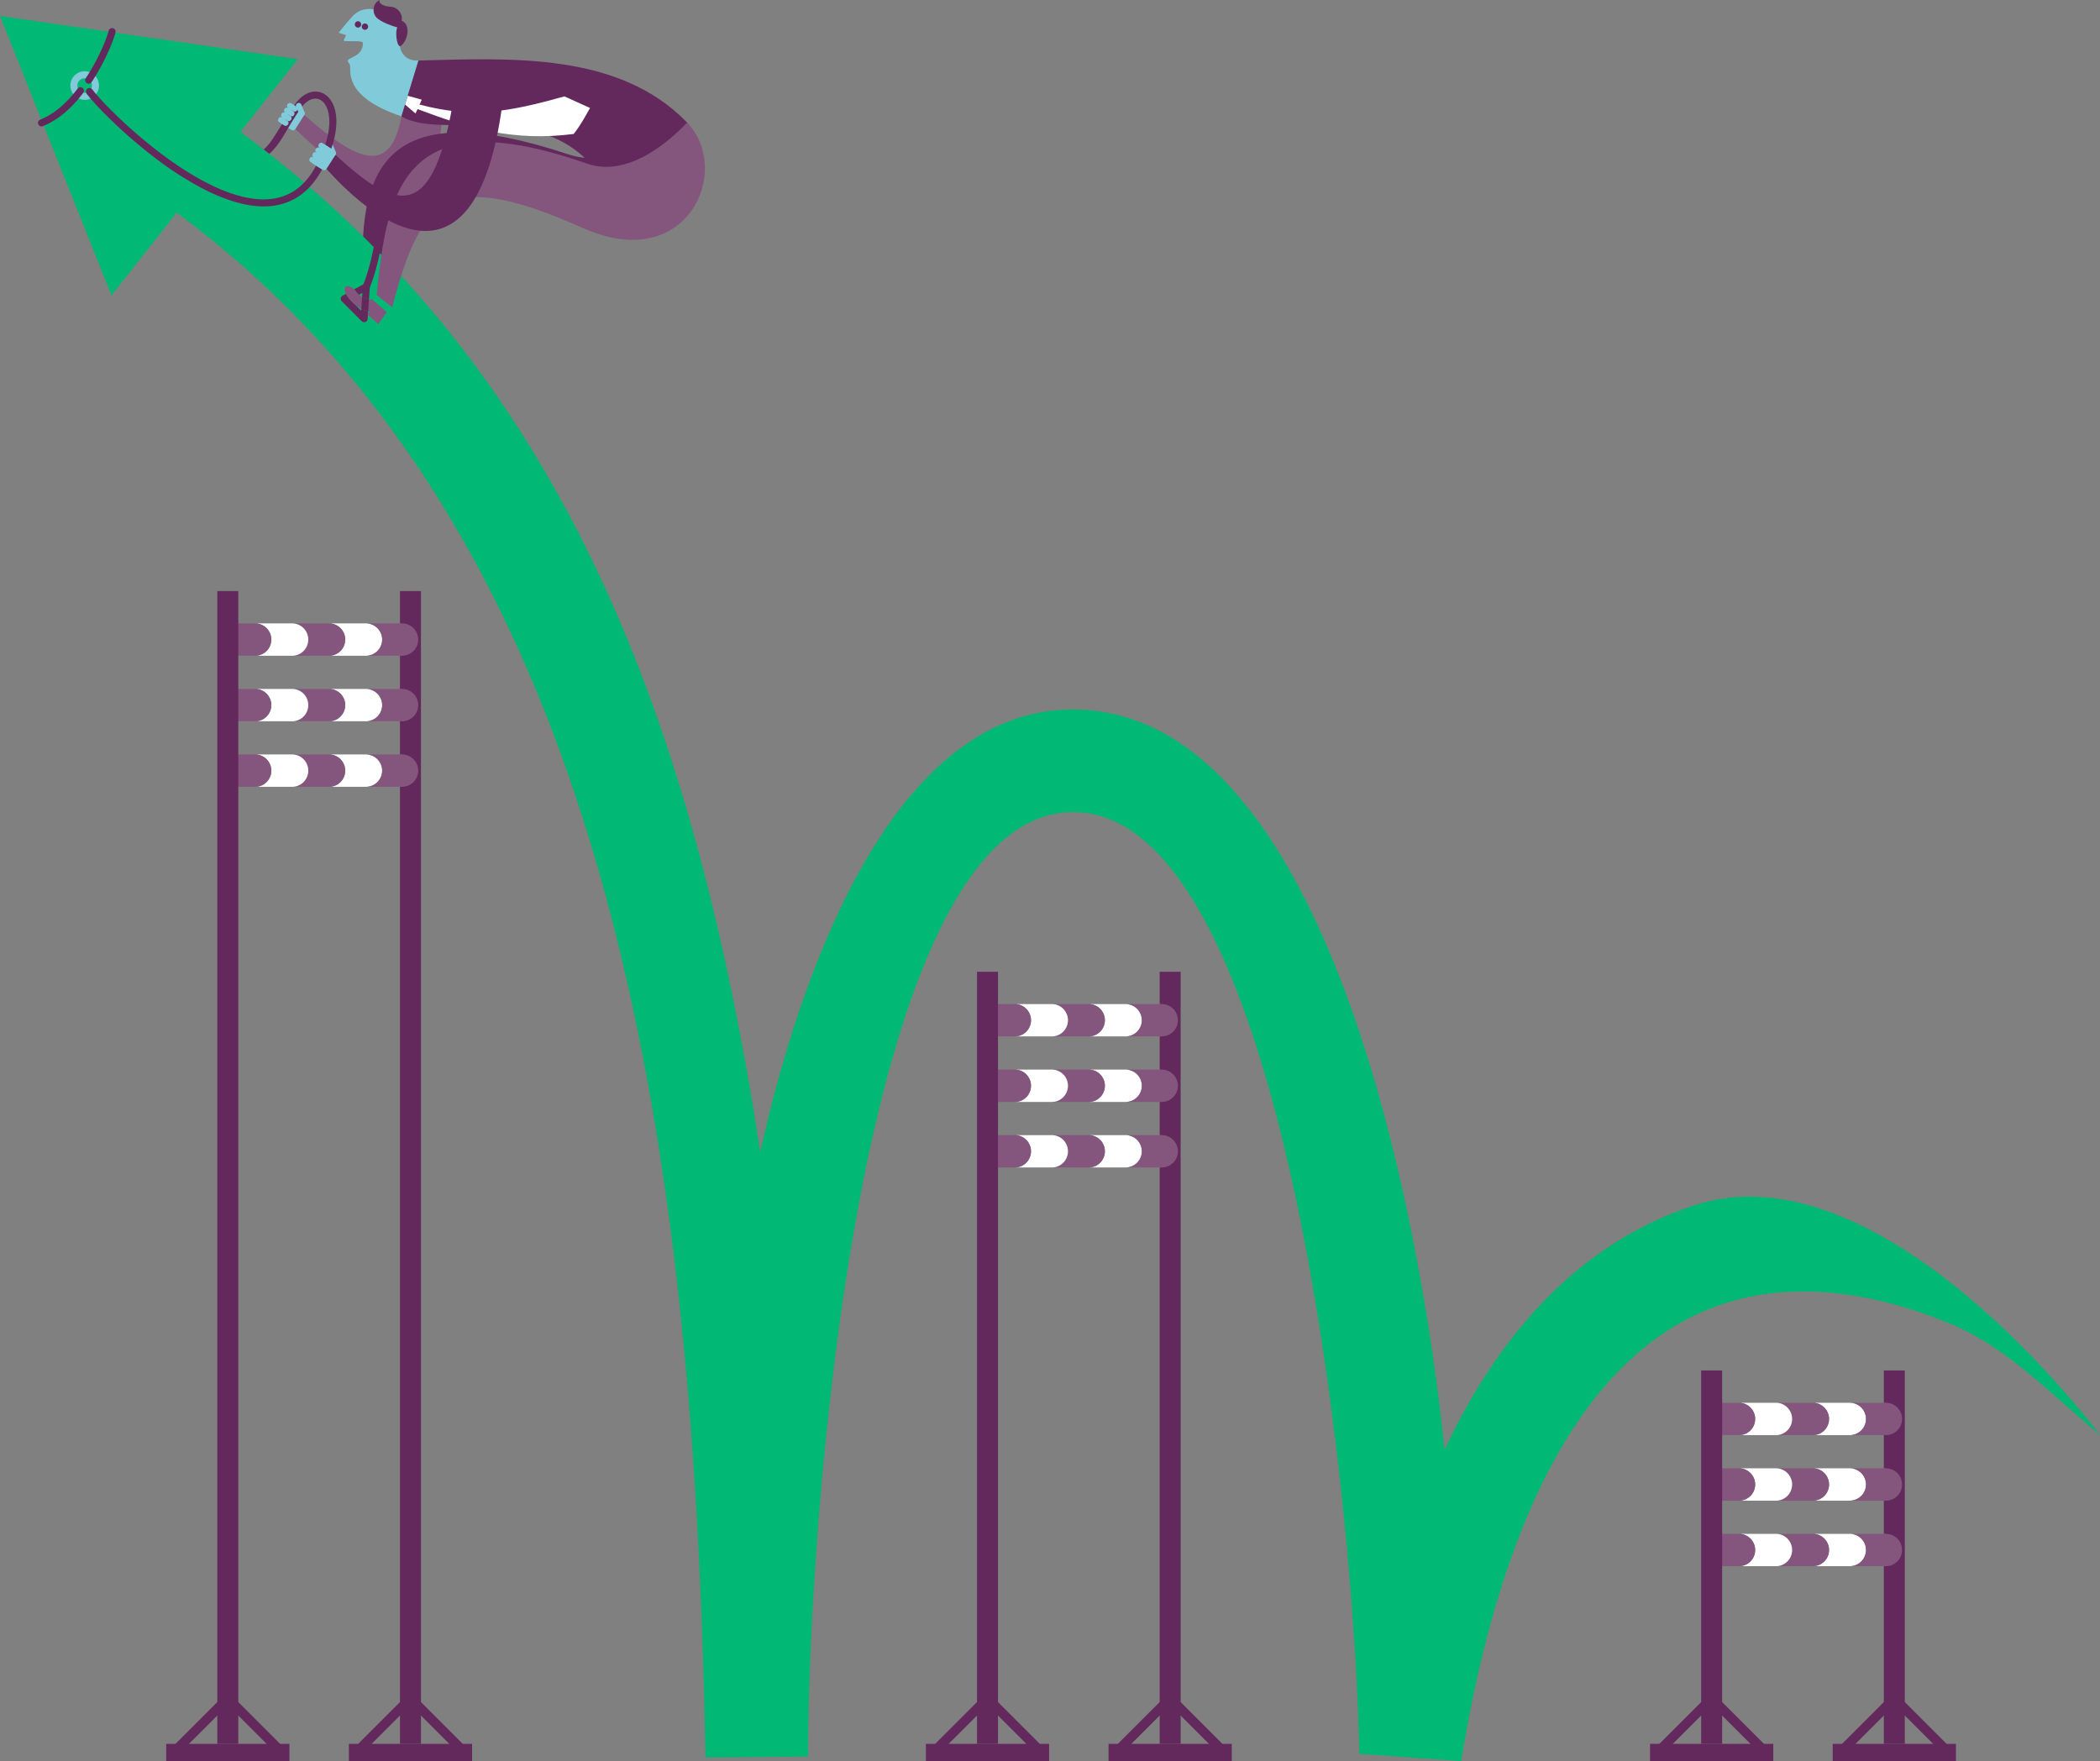 <svg id="image" xmlns="http://www.w3.org/2000/svg" width="2402.81" height="2015.63" viewBox="0 0 2402.81 2015.63"><rect x="0" y="0" width="2402.81" height="2015.63" fill="#808080" stroke="none"/><title>hurdles</title><path d="M348.14,131.58c62.25,54.93,98.68,68.77,111.23,1.57,7-37.48,49.82-34.68,45.81,8.53-12.77,137.62-107.12,64.18-167.27,6Z" fill="#84567e"/><path d="M650.89,176.85c52.93,17.67,126.4-27.39,135.37-36.48,44.27,55.72-13.74,155.42-133.5,103.38C484.53,170.65,443.91,215.15,438,346.2l-20.68-9.81C403.4,183.59,447.87,109.08,650.89,176.85Z" fill="#63295c"/><path d="M413.77,343.91c-3.52,2.45-16.6.45-20.09-4.82s-16.61-5.85-10.76,3.9,25.56,17.8,31.72,15.05c-1,1.87-2.11,4-2.11,4l14.75,7.76,6.21-15.53Z" fill="#63295c"/><path d="M1974.38,1491.37c-192.91,61.36-270.11,323.45-302.43,524.26l-116.68-8.39c-4-250.55-78.91-1080.24-328.61-1077.79-247.39,2.3-302.6,833.56-302,1080.9l-117.43,1.24C793.81,1282,692.81,554.57,138.69,199.68L202,100.79C633.5,377.13,791.55,809.88,869.95,1318.31,914.12,1117.68,1019.4,813.94,1225.56,812c287.44-2.68,397.25,557,427.32,847.23,60.11-128.55,151.62-235.87,285.91-279.8,216.69-70.88,464,263.06,464,263.06-57.11-47.8-105.92-99.69-168.42-126.19C2168.22,1488.25,2069.39,1461.15,1974.38,1491.37Z" fill="#02b875"/><path d="M333.39,148.7a3.28,3.28,0,0,0,4.53-1l10.22-16.11a3.26,3.26,0,0,0-1-4.53L336,120a3.29,3.29,0,0,0-4.54,1l-10.22,16.1a3.3,3.3,0,0,0,1,4.54Z" fill="#80cad9"/><polygon points="340.72 67.69 0 18.24 127.53 338.03 340.72 67.69" fill="#02b875"/><path d="M457.75,53c-.92-11.61-1.71-34.19-19.24-39.84C423.05,8.23,411.76,9.32,403,19S387.49,37.5,387.49,37.5l8.46,2.72s-2,4.31-2.84,6.14,21.94-.53,22.05,2.47c.6,15.51-15.72,16.47-17.18,20.29-.66,1.72,1.53,2.78,2.35,5.12,2,5.57-9.44,35.86,59,58.91l19.44-63.86c-15.87.78-20.65-11-21.06-16.24Z" fill="#80cad9"/><path d="M406.65,25.86a3.63,3.63,0,1,0,5-.91,3.62,3.62,0,0,0-5,.91Z" fill="#63295c"/><path d="M414.61,28.42a3.62,3.62,0,1,0,5-.91,3.62,3.62,0,0,0-5,.91Z" fill="#63295c"/><path d="M459.52,23.81c1.91-7.74-4.72-15.91-12.8-16.17s-14-4.08-12.29-7.64c-7.85,3.35-9,14-3.89,19.78s21.17,10.94,24.18,11.62c-2.61,3.57-1.28,20.49,3,21.65,8.83-5,13-25.21,1.78-29.24Z" fill="#63295c"/><path d="M478.81,69.29l-19.44,63.86C508.1,163.44,644,102.27,701,226.52c-22.88-49.91,56.64-56.82,85.29-86.15C708.35,59.64,585,66.52,478.81,69.29Z" fill="#63295c"/><path d="M671.77,187.3c52.67,18.42,105.51-37.84,114.48-46.93,52.16,54.21.79,173.92-118.55,120.93-150.82-67-185.37-40.88-218.88,90.52-4.23-3.4-14.36-11.49-17.87-14.29C443.19,215.78,461.92,113.89,671.77,187.3Z" fill="#84567e"/><path d="M111.82,104.59A16.36,16.36,0,1,1,103.59,83a16.38,16.38,0,0,1,8.23,21.62Zm-7.36-3.3a8.29,8.29,0,1,0-11,4.17,8.3,8.3,0,0,0,11-4.17Z" fill="#80cad9"/><path d="M45.9,144.33a4,4,0,0,1,.16-7.43c15-5.94,29.75-18.21,42.74-35.5a4,4,0,1,1,6.45,4.85C81.36,124.72,65.38,137.91,49,144.4a4,4,0,0,1-3.14-.07Z" fill="#63295c"/><path d="M99.8,95.42a4,4,0,0,1-.59-.33,4,4,0,0,1-1.11-5.59c13.89-20.78,23.7-44.27,26.22-54.31a4,4,0,1,1,7.82,2C129.47,47.76,119.23,72.4,104.8,94a4,4,0,0,1-5,1.44Z" fill="#63295c"/><path d="M374.68,167.73c-.59-1.41-.14-3.19,2-4.06a3,3,0,0,1,3.93,1.64l3.68,9a3,3,0,0,1-1.64,3.92c-2.18.89-3.74-.11-4.3-1.49Z" fill="#80cad9"/><path d="M100,101.56a4,4,0,0,1,5.64.83c17.48,23.47,125.75,131,201.59,125.59,24.41-1.75,42-15.46,53.82-37.26,13.26-24.47,15.9-41.89,15.77-52.21-.14-11.32-3.8-20.25-9.79-23.89-7.18-4.36-16.43-.35-23.55,10.2-3.49,5.17-6.32,9.63-8.83,13.56-7.39,11.6-15.16,27.85-26.52,37.66-2.14-1.68-4.3-3.35-6.46-5,8-6.94,11.28-13.57,26.17-37,2.53-4,5.4-8.48,8.95-13.74,4.75-7,10.5-11.93,16.64-14.15a20.36,20.36,0,0,1,17.78,1.56c8.52,5.17,13.5,16.35,13.68,30.69.2,16.16-5.59,35.58-16.75,56.15-14.47,26.69-35.33,39.66-60.34,41.46-24.79,1.78-52.13-7.69-77.49-21A381.73,381.73,0,0,1,180,182.69c-38.13-28.61-70.8-62-80.88-75.49A4,4,0,0,1,100,101.56Z" fill="#63295c"/><path d="M338.83,122.08c-.6-1.41-.16-3.19,2-4.07a3,3,0,0,1,3.94,1.62l3.74,9a3,3,0,0,1-1.62,3.93c-2.17.9-3.73-.09-4.31-1.46Z" fill="#80cad9"/><path d="M328.9,119.53c1.26-2,3.06-2.09,4.37-1.27l5.75,3.66a3.21,3.21,0,0,1-3.44,5.41l-5.75-3.67A3,3,0,0,1,328.9,119.53Z" fill="#80cad9"/><path d="M325.48,124.93a3,3,0,0,1,4.36-1.27l5.75,3.67c1.31.83,2,2.53.72,4.48a3,3,0,0,1-4.15.92l-5.76-3.65A3,3,0,0,1,325.48,124.93Z" fill="#80cad9"/><path d="M323,134.51c-1.28-.82-2-2.52-.7-4.5a3,3,0,0,1,4.14-.92l5.76,3.65a3,3,0,0,1,.93,4.15,3.06,3.06,0,0,1-4.37,1.28Z" fill="#80cad9"/><path d="M319.53,139.91c-1.25-.8-2-2.46-.71-4.49a3,3,0,0,1,4.14-.92l5.76,3.66a3,3,0,0,1,.93,4.15c-1.24,2-3.08,2.07-4.36,1.25Z" fill="#80cad9"/><path d="M480.07,119.66c-.63,1.41-3.82,4.64-2.34,5.19,57.93,21.91,109.73,37.41,178.58,28.49,7.61-8.87,18.79-29.77,18.79-29.77l-29.26-13.24c-64.26,17.92-105.48,25.45-165.77,9.32Z" fill="#fff"/><path d="M369.07,194.31a3.28,3.28,0,0,0,4.54-1l10.33-16a3.26,3.26,0,0,0-1-4.53l-11-7.12a3.29,3.29,0,0,0-4.55,1l-10.32,16a3.3,3.3,0,0,0,1,4.55Z" fill="#80cad9"/><path d="M362.21,174.66a3,3,0,0,1-.9-4.16l.21-.34a3,3,0,0,1,4.15-.91L376,175.91a3,3,0,0,1,.92,4.15l-.22.34a3,3,0,0,1-4.15.9Z" fill="#80cad9"/><path d="M358.73,180.05a3,3,0,0,1-.89-4.17l.22-.34a3,3,0,0,1,4.15-.89l10.33,6.63a3,3,0,0,1,.9,4.16l-.22.34a3,3,0,0,1-4.16.91Z" fill="#80cad9"/><path d="M355.27,185.44a3,3,0,0,1-.89-4.15l.21-.34a3,3,0,0,1,4.14-.89l10.33,6.64a3,3,0,0,1,.9,4.16l-.22.34a3,3,0,0,1-4.15.89Z" fill="#80cad9"/><path d="M383.93,177.29c75.38,69.84,112.72,71.9,135.87-68.55,6.2-37.62,60.58-30.53,54.7,12.47-29.95,219-141.5,138.56-200.9,72.12Z" fill="#63295c"/><polygon points="466.52 109.63 463.47 119.68 475.45 129.88 482.57 114.11 466.52 109.63" fill="#fff"/><path d="M365.67,169.25a3,3,0,0,1-.9-4.14c1.27-2,3.07-2.07,4.37-1.25l10.32,6.65a3.21,3.21,0,0,1-3.47,5.39Z" fill="#80cad9"/><path d="M418.09,368.53a4,4,0,0,1-3.3-.21,4.09,4.09,0,0,1-1-.72l-22.75-22.8a4,4,0,0,1,.92-6.39l25.21-13.8a4,4,0,0,1,6,3.81L420.7,365a4,4,0,0,1-2.61,3.51Zm-17.52-25.62,12.67,12.7,1.37-20.38Z" fill="#63295c"/><path d="M425.69,342.59c-4,1.58-15.11-3.58-18.45-9.29-3.19-5.46-15.88-10-12.42.84s21.86,23.67,28.49,22.42l-3,3.44,12.58,10.94,9.61-13.69Z" fill="#84567e"/><path d="M414.31,339.65l-.93,13.85a23.73,23.73,0,0,0,7.88,3.05l.93-13.84a25,25,0,0,1-7.88-3.07Z" fill="#63295c"/><path d="M415.54,334.87l-.07,0a4,4,0,0,1-1.58-5.48c4.3-7.79,11.28-31.46,14.47-51,1.18-7.25,8.56-1.57,7,7-3.58,19.23-9.65,39.35-14.37,47.91a4,4,0,0,1-5.41,1.62Z" fill="#63295c"/><rect x="457.65" y="676.5" width="24.01" height="1319.33" fill="#63295c"/><rect x="399.16" y="1995.84" width="141" height="19.82" fill="#63295c"/><rect x="495.49" y="1936.22" width="10.9" height="77.58" transform="translate(-1249.82 932.69) rotate(-45)" fill="#63295c"/><rect x="399.58" y="1969.56" width="77.58" height="10.9" transform="translate(-1268.15 888.45) rotate(-45)" fill="#63295c"/><circle cx="460.01" cy="732" r="18.5" fill="#84567e"/><path d="M395,732a18.5,18.5,0,0,0-18.5-18.5h42.27a18.5,18.5,0,0,1,0,37H376.46A18.5,18.5,0,0,0,395,732Z" fill="#fff"/><path d="M437.24,732a18.5,18.5,0,0,0-18.5-18.5H460v37H418.74A18.5,18.5,0,0,0,437.24,732Z" fill="#84567e"/><path d="M352.69,732a18.5,18.5,0,0,0-18.5-18.5h42.27a18.5,18.5,0,1,1,0,37H334.19A18.5,18.5,0,0,0,352.69,732Z" fill="#84567e"/><path d="M310.42,732a18.5,18.5,0,0,0-18.5-18.5h42.27a18.5,18.5,0,0,1,0,37H291.92A18.5,18.5,0,0,0,310.42,732Z" fill="#fff"/><path d="M267.15,732a18.5,18.5,0,0,0-18.5-18.5h43.27a18.5,18.5,0,0,1,0,37H248.65A18.5,18.5,0,0,0,267.15,732Z" fill="#84567e"/><circle cx="460.01" cy="807" r="18.5" fill="#84567e"/><path d="M395,807a18.5,18.5,0,0,0-18.5-18.5h42.27a18.5,18.5,0,0,1,0,37H376.46A18.5,18.5,0,0,0,395,807Z" fill="#fff"/><path d="M437.24,807a18.5,18.5,0,0,0-18.5-18.5H460v37H418.74A18.5,18.5,0,0,0,437.24,807Z" fill="#84567e"/><path d="M352.69,807a18.5,18.5,0,0,0-18.5-18.5h42.27a18.5,18.5,0,1,1,0,37H334.19A18.5,18.5,0,0,0,352.69,807Z" fill="#84567e"/><path d="M310.42,807a18.5,18.5,0,0,0-18.5-18.5h42.27a18.5,18.5,0,0,1,0,37H291.92A18.5,18.5,0,0,0,310.42,807Z" fill="#fff"/><path d="M267.15,807a18.5,18.5,0,0,0-18.5-18.5h43.27a18.5,18.5,0,0,1,0,37H248.65A18.5,18.5,0,0,0,267.15,807Z" fill="#84567e"/><circle cx="460.01" cy="882" r="18.5" fill="#84567e"/><path d="M395,882a18.5,18.5,0,0,0-18.5-18.5h42.27a18.5,18.5,0,0,1,0,37H376.46A18.5,18.5,0,0,0,395,882Z" fill="#fff"/><path d="M437.24,882a18.5,18.5,0,0,0-18.5-18.5H460v37H418.74A18.5,18.5,0,0,0,437.24,882Z" fill="#84567e"/><path d="M352.69,882a18.5,18.5,0,0,0-18.5-18.5h42.27a18.5,18.5,0,1,1,0,37H334.19A18.5,18.5,0,0,0,352.69,882Z" fill="#84567e"/><path d="M310.42,882a18.5,18.5,0,0,0-18.5-18.5h42.27a18.5,18.5,0,0,1,0,37H291.92A18.5,18.5,0,0,0,310.42,882Z" fill="#fff"/><path d="M267.15,882a18.5,18.5,0,0,0-18.5-18.5h43.27a18.5,18.5,0,0,1,0,37H248.65A18.5,18.5,0,0,0,267.15,882Z" fill="#84567e"/><rect x="248.65" y="676.5" width="24.01" height="1319.33" fill="#63295c"/><rect x="190.16" y="1995.84" width="141" height="19.82" fill="#63295c"/><rect x="286.49" y="1936.22" width="10.9" height="77.58" transform="translate(-1311.04 784.9) rotate(-45)" fill="#63295c"/><rect x="190.58" y="1969.56" width="77.58" height="10.9" transform="translate(-1329.37 740.66) rotate(-45)" fill="#63295c"/><rect x="1326.89" y="1112.17" width="24.01" height="883.67" fill="#63295c"/><rect x="1268.39" y="1995.84" width="141" height="19.82" fill="#63295c"/><rect x="1364.72" y="1936.22" width="10.9" height="77.58" transform="translate(-995.23 1547.33) rotate(-45)" fill="#63295c"/><rect x="1268.81" y="1969.56" width="77.58" height="10.9" transform="translate(-1013.56 1503.09) rotate(-45)" fill="#63295c"/><circle cx="1329.24" cy="1167.67" r="18.5" fill="#84567e"/><path d="M1264.2,1167.67a18.5,18.5,0,0,0-18.5-18.5H1288a18.5,18.5,0,1,1,0,37H1245.7A18.5,18.5,0,0,0,1264.2,1167.67Z" fill="#fff"/><path d="M1306.47,1167.67a18.5,18.5,0,0,0-18.5-18.5h41.27v37H1288A18.5,18.5,0,0,0,1306.47,1167.67Z" fill="#84567e"/><path d="M1221.93,1167.67a18.5,18.5,0,0,0-18.5-18.5h42.27a18.5,18.5,0,0,1,0,37h-42.27A18.5,18.5,0,0,0,1221.93,1167.67Z" fill="#84567e"/><path d="M1179.66,1167.67a18.5,18.5,0,0,0-18.5-18.5h42.27a18.5,18.5,0,0,1,0,37h-42.27A18.5,18.5,0,0,0,1179.66,1167.67Z" fill="#fff"/><path d="M1136.39,1167.67a18.5,18.5,0,0,0-18.5-18.5h43.27a18.5,18.5,0,0,1,0,37h-43.27A18.5,18.5,0,0,0,1136.39,1167.67Z" fill="#84567e"/><circle cx="1329.24" cy="1242.67" r="18.5" fill="#84567e"/><path d="M1264.2,1242.67a18.5,18.5,0,0,0-18.5-18.5H1288a18.5,18.5,0,1,1,0,37H1245.7A18.5,18.5,0,0,0,1264.2,1242.67Z" fill="#fff"/><path d="M1306.47,1242.67a18.5,18.5,0,0,0-18.5-18.5h41.27v37H1288A18.5,18.5,0,0,0,1306.47,1242.67Z" fill="#84567e"/><path d="M1221.93,1242.67a18.5,18.5,0,0,0-18.5-18.5h42.27a18.5,18.5,0,0,1,0,37h-42.27A18.5,18.5,0,0,0,1221.93,1242.67Z" fill="#84567e"/><path d="M1179.66,1242.67a18.5,18.5,0,0,0-18.5-18.5h42.27a18.5,18.5,0,0,1,0,37h-42.27A18.5,18.5,0,0,0,1179.66,1242.67Z" fill="#fff"/><path d="M1136.39,1242.67a18.5,18.5,0,0,0-18.5-18.5h43.27a18.5,18.5,0,0,1,0,37h-43.27A18.5,18.5,0,0,0,1136.39,1242.67Z" fill="#84567e"/><circle cx="1329.24" cy="1317.67" r="18.5" fill="#84567e"/><path d="M1264.2,1317.67a18.5,18.5,0,0,0-18.5-18.5H1288a18.5,18.5,0,1,1,0,37H1245.7A18.5,18.5,0,0,0,1264.2,1317.67Z" fill="#fff"/><path d="M1306.47,1317.67a18.5,18.5,0,0,0-18.5-18.5h41.27v37H1288A18.5,18.5,0,0,0,1306.47,1317.67Z" fill="#84567e"/><path d="M1221.93,1317.67a18.5,18.5,0,0,0-18.5-18.5h42.27a18.5,18.5,0,0,1,0,37h-42.27A18.5,18.5,0,0,0,1221.93,1317.67Z" fill="#84567e"/><path d="M1179.66,1317.67a18.5,18.5,0,0,0-18.5-18.5h42.27a18.5,18.5,0,0,1,0,37h-42.27A18.5,18.5,0,0,0,1179.66,1317.67Z" fill="#fff"/><path d="M1136.39,1317.67a18.5,18.5,0,0,0-18.5-18.5h43.27a18.5,18.5,0,0,1,0,37h-43.27A18.5,18.5,0,0,0,1136.39,1317.67Z" fill="#84567e"/><rect x="1117.89" y="1112.17" width="24.01" height="883.67" fill="#63295c"/><rect x="1059.39" y="1995.84" width="141" height="19.82" fill="#63295c"/><rect x="1155.72" y="1936.22" width="10.9" height="77.58" transform="translate(-1056.45 1399.54) rotate(-45)" fill="#63295c"/><rect x="1059.81" y="1969.56" width="77.58" height="10.9" transform="translate(-1074.77 1355.3) rotate(-45)" fill="#63295c"/><rect x="2155.47" y="1568.51" width="24.01" height="427.33" fill="#63295c"/><rect x="2096.98" y="1995.84" width="141" height="19.82" fill="#63295c"/><rect x="2193.31" y="1936.22" width="10.9" height="77.58" transform="translate(-752.54 2133.23) rotate(-45)" fill="#63295c"/><rect x="2097.4" y="1969.56" width="77.58" height="10.9" transform="translate(-770.87 2088.99) rotate(-45)" fill="#63295c"/><circle cx="2157.83" cy="1624.01" r="18.5" fill="#84567e"/><path d="M2092.79,1624a18.5,18.5,0,0,0-18.5-18.5h42.27a18.5,18.5,0,0,1,0,37h-42.27A18.5,18.5,0,0,0,2092.79,1624Z" fill="#fff"/><path d="M2135.06,1624a18.5,18.5,0,0,0-18.5-18.5h41.27v37h-41.27A18.5,18.5,0,0,0,2135.06,1624Z" fill="#84567e"/><path d="M2050.51,1624a18.5,18.5,0,0,0-18.5-18.5h42.27a18.5,18.5,0,0,1,0,37H2032A18.5,18.5,0,0,0,2050.51,1624Z" fill="#84567e"/><path d="M2008.24,1624a18.5,18.5,0,0,0-18.5-18.5H2032a18.5,18.5,0,0,1,0,37h-42.27A18.5,18.5,0,0,0,2008.24,1624Z" fill="#fff"/><path d="M1965,1624a18.5,18.5,0,0,0-18.5-18.5h43.27a18.5,18.5,0,0,1,0,37h-43.27A18.5,18.5,0,0,0,1965,1624Z" fill="#84567e"/><circle cx="2157.83" cy="1699.01" r="18.5" fill="#84567e"/><path d="M2092.79,1699a18.5,18.5,0,0,0-18.5-18.5h42.27a18.5,18.5,0,0,1,0,37h-42.27A18.5,18.5,0,0,0,2092.79,1699Z" fill="#fff"/><path d="M2135.06,1699a18.5,18.5,0,0,0-18.5-18.5h41.27v37h-41.27A18.5,18.5,0,0,0,2135.06,1699Z" fill="#84567e"/><path d="M2050.51,1699a18.5,18.5,0,0,0-18.5-18.5h42.27a18.5,18.5,0,0,1,0,37H2032A18.5,18.5,0,0,0,2050.51,1699Z" fill="#84567e"/><path d="M2008.24,1699a18.5,18.5,0,0,0-18.5-18.5H2032a18.5,18.5,0,0,1,0,37h-42.27A18.5,18.5,0,0,0,2008.24,1699Z" fill="#fff"/><path d="M1965,1699a18.5,18.5,0,0,0-18.5-18.5h43.27a18.5,18.5,0,0,1,0,37h-43.27A18.5,18.5,0,0,0,1965,1699Z" fill="#84567e"/><circle cx="2157.83" cy="1774.01" r="18.5" fill="#84567e"/><path d="M2092.79,1774a18.5,18.5,0,0,0-18.5-18.5h42.27a18.5,18.5,0,0,1,0,37h-42.27A18.5,18.5,0,0,0,2092.79,1774Z" fill="#fff"/><path d="M2135.06,1774a18.5,18.5,0,0,0-18.5-18.5h41.27v37h-41.27A18.5,18.5,0,0,0,2135.06,1774Z" fill="#84567e"/><path d="M2050.51,1774a18.5,18.5,0,0,0-18.5-18.5h42.27a18.5,18.5,0,0,1,0,37H2032A18.5,18.5,0,0,0,2050.51,1774Z" fill="#84567e"/><path d="M2008.24,1774a18.5,18.5,0,0,0-18.5-18.5H2032a18.5,18.5,0,0,1,0,37h-42.27A18.5,18.5,0,0,0,2008.24,1774Z" fill="#fff"/><path d="M1965,1774a18.5,18.5,0,0,0-18.5-18.5h43.27a18.5,18.5,0,0,1,0,37h-43.27A18.5,18.5,0,0,0,1965,1774Z" fill="#84567e"/><rect x="1946.47" y="1568.51" width="24.01" height="427.33" fill="#63295c"/><rect x="1887.98" y="1995.84" width="141" height="19.82" fill="#63295c"/><rect x="1984.31" y="1936.22" width="10.9" height="77.58" transform="translate(-813.76 1985.44) rotate(-45)" fill="#63295c"/><rect x="1888.4" y="1969.56" width="77.58" height="10.9" transform="translate(-832.09 1941.2) rotate(-45)" fill="#63295c"/></svg>